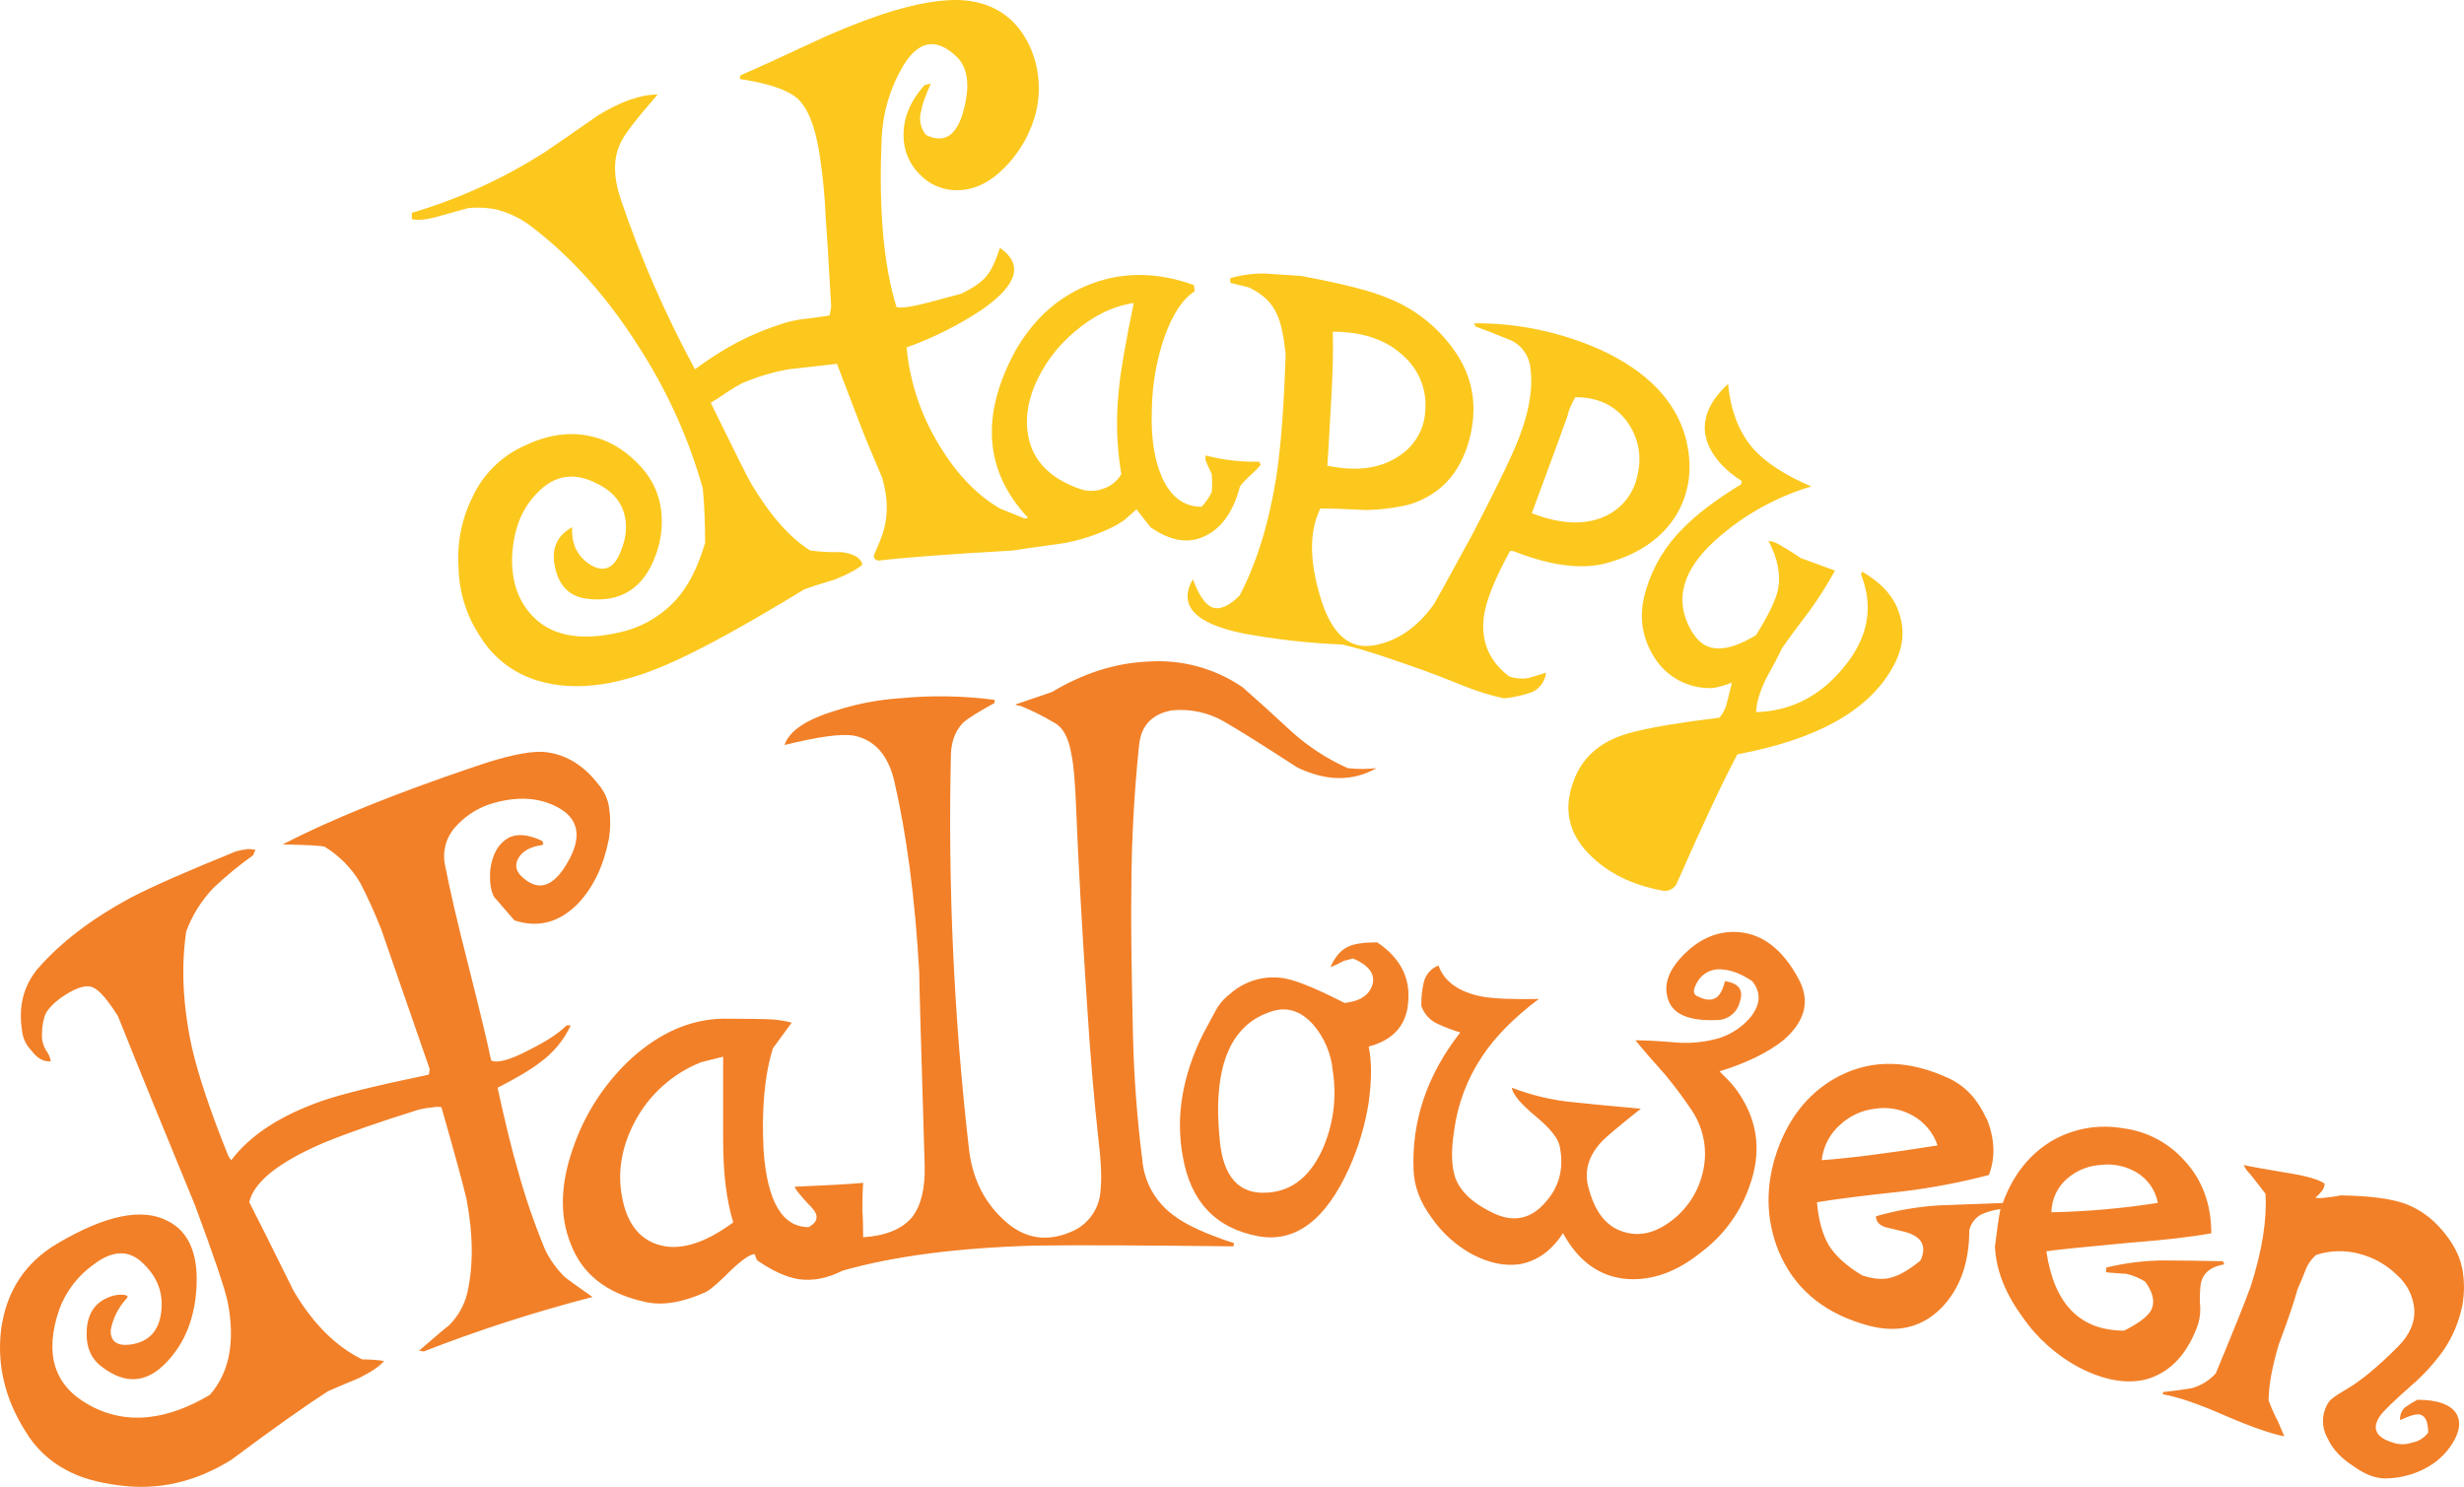 <?xml version="1.0" encoding="iso-8859-1"?>
<!-- Generator: Adobe Illustrator 20.1.0, SVG Export Plug-In . SVG Version: 6.00 Build 0)  -->
<svg version="1.0" id="Layer_1" xmlns="http://www.w3.org/2000/svg" xmlns:xlink="http://www.w3.org/1999/xlink" x="0px" y="0px"
	 viewBox="0 0 787.1 475.02" enable-background="new 0 0 787.1 475.02" xml:space="preserve">
<title>halloweentext_0004</title>
<path fill-opacity="0" d="M570.41,143.29c-27.5-24.853-50.363-39.853-68.59-45c-132.867-52.667-242.623-46.62-329.27,18.14
	c-30.387,22.403-55.635,51.043-74.05,84c-15.407,27.333-23.11,49.617-23.11,66.85c0,10.767-3.977,29.157-11.93,55.17
	c-7.953,26.173-11.93,43.57-11.93,52.19c0,0.333,0.167,3.647,0.5,9.94c0.552,6.78,1.97,13.461,4.22,19.88
	c7.453,18.553,21.787,27.83,43,27.83c11.6,0,21.21-3.977,28.83-11.93c5.633-8.12,8.617-12.427,8.95-12.92
	c14.247,8.613,24.187,12.92,29.82,12.92c0.993,0,7.37-1.74,19.13-5.22c12.093-3.48,18.637-5.387,19.63-5.72H322.9
	c59.147,7.953,108.683,14.58,148.61,19.88c76.04,9.94,123.587,14.91,142.64,14.91c52,0,86.543-4.97,103.63-14.91
	c11.76-6.96,17.64-19.387,17.64-37.28c0-17.227-8.613-41.58-25.84-73.06c-16.067-29.487-36.857-60.383-62.37-92.69
	C621.357,193.65,595.757,165.99,570.41,143.29z"/>
<path fill="#F28028" d="M194.42,268.54c0.663-3.781,0.663-7.649,0-11.43c-0.53-2.386-1.639-4.604-3.23-6.46
	c-4.973-6.46-10.937-9.94-17.89-10.44c-4.807-0.167-12.013,1.407-21.62,4.72c-25.513,8.613-45.973,16.897-61.38,24.85
	c7.953,0.167,12.427,0.417,13.42,0.75c4.713,2.893,8.64,6.905,11.43,11.68c2.486,4.854,4.725,9.83,6.71,14.91l15.41,44.48
	l-0.27,1.74c-16.733,3.48-28.163,6.297-34.29,8.45c-13.253,4.667-22.863,10.963-28.83,18.89c-0.409-0.442-0.746-0.944-1-1.49
	c-5.8-14.413-9.693-26.08-11.68-35c-2.8-13.12-3.373-25.313-1.72-36.58c1.916-5.187,4.877-9.925,8.7-13.92
	c3.983-3.762,8.216-7.25,12.67-10.44l0.75-1.74c-0.742-0.123-1.489-0.206-2.24-0.25c-1.35,0.148-2.688,0.399-4,0.75
	c-15.907,6.46-27.173,11.43-33.8,14.91c-12.26,6.627-22.033,14.083-29.32,22.37c-4.667,5.467-6.407,12.093-5.22,19.88
	c0.222,2.436,1.282,4.719,3,6.46c1.82,2.487,3.89,3.647,6.21,3.48c-0.16-0.965-0.499-1.891-1-2.73c-0.867-1.189-1.461-2.555-1.74-4
	c-0.243-2.591,0.012-5.205,0.75-7.7c0.667-1.82,2.333-3.727,5-5.72c4.667-3.333,8.147-4.493,10.44-3.48c2,0.827,4.667,3.89,8,9.19
	c6.96,17.393,15.16,37.523,24.6,60.39c5.967,16.067,9.447,26.337,10.44,30.81c2.487,12.753,0.58,22.693-5.72,29.82
	c-6.793,4-13.17,6.333-19.13,7c-6.63,0.857-13.36-0.437-19.2-3.69c-11.433-6.16-14.657-16.447-9.67-30.86
	c2.162-5.687,5.958-10.606,10.91-14.14c6.127-4.667,11.427-4.75,15.9-0.25c4.473,4.307,6.38,9.36,5.72,15.16
	c-0.667,6.293-3.98,9.857-9.94,10.69c-4.307,0.5-6.377-1.073-6.21-4.72c0.7-3.717,2.433-7.162,5-9.94
	c0.667-0.667,0.417-1.08-0.75-1.24c-1.426-0.136-2.865,0.035-4.22,0.5c-4.807,1.66-7.373,5.223-7.7,10.69
	c-0.333,5.333,1.333,9.31,5,11.93c7.453,5.633,14.33,5.053,20.63-1.74c5.8-6.127,8.947-14.16,9.44-24.1
	c0.5-10.6-2.563-17.557-9.19-20.87c-8.12-4.307-19.883-1.903-35.29,7.21c-10.32,6.093-16.307,15.27-17.96,27.53
	c-1.333,11.267,1.233,22.037,7.7,32.31c3.092,5.256,7.577,9.554,12.96,12.42c4.473,2.487,10.19,4.153,17.15,5
	c12.427,1.66,24.353-1.073,35.78-8.2c13.087-9.773,23.357-17.063,30.81-21.87c1.82-0.827,5.133-2.233,9.94-4.22
	c4-2,6.667-3.823,8-5.47c-2.318-0.333-4.658-0.5-7-0.5c-8.453-4.16-15.753-11.46-21.9-21.9c-6.293-12.753-11.013-22.197-14.16-28.33
	c1.493-6.46,9.363-12.757,23.61-18.89c7.62-3.147,17.81-6.71,30.57-10.69c1.554-0.361,3.131-0.612,4.72-0.75
	c0.821-0.168,1.669-0.168,2.49,0c4.307,15.073,6.973,24.847,8,29.32c2.153,11.267,2.237,21.29,0.25,30.07
	c-0.944,3.854-2.922,7.377-5.72,10.19c-0.5,0.333-3.73,3.067-9.69,8.2l1.49,0.25c17.616-6.865,35.624-12.675,53.93-17.4
	c-4.973-3.48-7.957-5.633-8.95-6.46c-2.556-2.52-4.657-5.464-6.21-8.7c-3.426-8.26-6.332-16.727-8.7-25.35
	c-1.82-6.127-3.973-14.907-6.46-26.34c6.46-3.333,10.933-6,13.42-8c4.287-3.053,7.711-7.163,9.94-11.93H181
	c-2.487,2.487-6.38,5.053-11.68,7.7c-6.293,3.333-10.437,4.493-12.43,3.48c-1.16-5.633-3.647-15.987-7.46-31.06
	c-3.333-13.087-5.737-23.44-7.21-31.06c-0.993-4.306,0.121-8.828,3-12.18c2.932-3.395,6.7-5.967,10.93-7.46
	c8.78-2.813,16.317-2.4,22.61,1.24c6.793,4,7.207,10.46,1.24,19.38c-4,5.8-8.223,6.8-12.67,3c-2.487-2-3.067-4.153-1.74-6.46
	c1.327-2.307,3.893-3.713,7.7-4.22c0.147-0.126,0.237-0.306,0.25-0.5c-0.135-0.23-0.22-0.485-0.25-0.75
	c-4.473-2.153-8.117-2.487-10.93-1c-3.147,1.82-5.053,5.133-5.72,9.94c-0.333,4,0.08,6.983,1.24,8.95
	c0.167,0.167,2.32,2.653,6.46,7.46c7.62,2.487,14.413,0.663,20.38-5.47c4.807-5.133,8.037-11.843,9.69-20.13 M429.25,306.99l3-0.75
	c4.973,2.153,7.043,4.887,6.21,8.2c-0.993,3.48-3.977,5.48-8.95,6c-8.447-4.307-14.577-6.873-18.39-7.7
	c-6.452-1.398-13.184,0.366-18.12,4.75c-1.558,1.175-2.91,2.601-4,4.22c-0.667,1.16-2.24,4.06-4.72,8.7
	c-6.627,13.42-8.78,26.42-6.46,39c2.487,14.58,10.603,23.113,24.35,25.6c11.76,2,21.37-5.29,28.83-21.87
	c2.989-6.65,5.077-13.668,6.21-20.87c0.993-7.287,0.993-13.25,0-17.89c8.12-2.153,12.343-7.123,12.67-14.91
	c0.5-7.453-2.813-13.583-9.94-18.39c-4.14,0-7.123,0.413-8.95,1.24c-2.487,0.993-4.487,3.23-6,6.71c1.447-0.578,2.857-1.246,4.22-2
	 M406.1,323.18c4.973-1.66,9.447-0.253,13.42,4.22c3.542,4.123,5.712,9.247,6.21,14.66c1.384,8.69,0.173,17.595-3.48,25.6
	c-4.307,9.113-10.683,13.587-19.13,13.42c-7.787-0.167-12.26-5.55-13.42-16.15C387.213,341.403,392.68,327.487,406.1,323.18
	 M536.1,333.12c-5.967-0.5-10.523-0.75-13.67-0.75c2,2.487,5.147,6.13,9.44,10.93c3.102,3.739,6.006,7.638,8.7,11.68
	c3.888,5.946,5.063,13.266,3.23,20.13c-1.518,6.09-5.124,11.455-10.19,15.16c-5.133,3.813-10.187,4.89-15.16,3.23
	c-5.467-1.66-9.193-6.547-11.18-14.66c-1.16-4.973,0.247-9.613,4.22-13.92c1.333-1.493,5.557-5.057,12.67-10.69
	c-9.28-0.827-16.237-1.493-20.87-2c-6.983-0.598-13.845-2.187-20.38-4.72c0.333,2.153,2.9,5.217,7.7,9.19
	c4.8,3.973,7.367,7.287,7.7,9.94c1.333,6.96-0.333,12.923-5,17.89c-4.807,5.333-10.607,6.163-17.4,2.49
	c-5.633-2.813-9.277-6.293-10.93-10.44c-1.333-3.647-1.5-8.7-0.5-15.16c1.108-8.536,4.17-16.701,8.95-23.86
	c4.14-6.293,10.187-12.423,18.14-18.39c-8.12,0.167-14.167-0.083-18.14-0.75c-7.453-1.493-12.093-4.807-13.92-9.94
	c-2.395,0.911-4.169,2.968-4.72,5.47c-0.566,2.445-0.818,4.952-0.75,7.46c0.878,2.544,2.766,4.614,5.22,5.72
	c2.333,1.086,4.743,1.999,7.21,2.73c-10.6,13.587-15.57,28.253-14.91,44c0.167,5.133,2.073,10.187,5.72,15.16
	c3.34,4.845,7.764,8.844,12.92,11.68c5.333,2.813,10.387,3.89,15.16,3.23c5.633-0.993,10.273-4.307,13.92-9.94
	c4.973,9.113,11.85,14,20.63,14.66c7.953,0.5,15.74-2.317,23.36-8.45c7.477-5.535,13.036-13.269,15.9-22.12
	c3.187-9.387,2.463-18.15-2.17-26.29c-1.401-2.568-3.158-4.925-5.22-7l-2.49-2.49c8.613-2.667,15.407-5.98,20.38-9.94
	c7.127-6.127,8.7-12.753,4.72-19.88c-4.973-9.113-11.27-14-18.89-14.66c-6.293-0.5-12.01,1.737-17.15,6.71
	c-4.973,4.807-6.88,9.447-5.72,13.92c1.16,5.333,6.38,7.82,15.66,7.46c3.515,0.063,6.608-2.309,7.46-5.72
	c1.333-3.813-0.24-6.05-4.72-6.71c-0.667,2.667-1.577,4.407-2.73,5.22c-1.493,0.993-3.4,0.91-5.72-0.25c-1.66-0.5-1.91-1.833-0.75-4
	c1.425-3.181,4.734-5.085,8.2-4.72c2.98,0.167,6.21,1.41,9.69,3.73c2.813,3.48,2.73,7.207-0.25,11.18
	c-2.642,3.276-6.184,5.709-10.19,7c-4.271,1.256-8.727,1.76-13.17,1.49 M690.93,444.73v0.75c4.807,0.827,11.35,3.063,19.63,6.71
	c8.447,3.647,14.823,5.883,19.13,6.71c-0.333-0.827-1-2.4-2-4.72c-1.142-2.17-2.144-4.412-3-6.71c0-4.667,1.077-10.63,3.23-17.89
	c2.98-7.953,4.98-13.833,6-17.64c1.16-2.667,1.99-4.667,2.49-6c0.711-1.938,1.909-3.66,3.48-5c4.589-1.493,9.521-1.581,14.16-0.25
	c4.407,1.192,8.431,3.503,11.68,6.71c3.11,2.743,5.065,6.563,5.47,10.69c0.333,4.307-1.407,8.367-5.22,12.18
	c-6.46,6.487-12.01,11.063-16.65,13.73c-3.147,1.82-4.97,3.153-5.47,4c-2.315,3.524-2.412,8.06-0.25,11.68
	c1.493,3.333,4.31,6.317,8.45,8.95c3.48,2.487,6.793,3.73,9.94,3.73c4.802-0.044,9.511-1.329,13.67-3.73
	c3.569-2.06,6.495-5.072,8.45-8.7c1.82-3.48,1.903-6.38,0.25-8.7c-2-2.667-6.06-4-12.18-4c-1.396,0.725-2.733,1.558-4,2.49
	c-1.083,1.035-1.632,2.509-1.49,4c3.147-1.493,5.3-2.073,6.46-1.74c1.66,0.5,2.49,2.407,2.49,5.72
	c-1.253,1.716-3.125,2.875-5.22,3.23c-1.944,0.672-4.056,0.672-6,0c-5.467-1.66-6.873-4.477-4.22-8.45
	c0.993-1.493,4.307-4.723,9.94-9.69c3.93-3.374,7.435-7.212,10.44-11.43c2.946-4.352,4.987-9.253,6-14.41
	c0.665-3.781,0.665-7.649,0-11.43c-0.532-2.725-1.548-5.333-3-7.7c-4-6.46-9.053-10.85-15.16-13.17
	c-4.473-1.66-11.35-2.57-20.63-2.73c-1.724,0.353-3.467,0.603-5.22,0.75c-0.993,0.173-2.007,0.173-3,0c0.751-0.577,1.423-1.249,2-2
	c0.61-0.69,0.963-1.57,1-2.49c-1.82-1.333-5.88-2.493-12.18-3.48c-7.953-1.333-12.51-2.163-13.67-2.49
	c0.302,0.73,0.721,1.405,1.24,2c0.667,0.667,2.573,3.07,5.72,7.21c0.5,8.287-1.073,18.143-4.72,29.57
	c-2,5.467-5.727,14.743-11.18,27.83c-2.07,2.268-4.74,3.904-7.7,4.72c-1.82,0.333-4.883,0.747-9.19,1.24 M634.49,357.31
	c-2.667-5.967-6.56-10.19-11.68-12.67c-12.753-5.967-24.42-6.3-35-1c-9.44,4.807-16.15,12.84-20.13,24.1
	c-3.813,11.1-3.647,21.787,0.5,32.06c4.807,11.433,13.67,19.137,26.59,23.11c10.273,3.333,18.723,1.667,25.35-5
	c5.967-6.127,8.95-14.41,8.95-24.85c0.491-2.114,1.844-3.927,3.73-5c1.966-0.902,4.062-1.49,6.21-1.74
	c-0.5,2.487-1.08,6.463-1.74,11.93c0.333,7.453,3.233,14.91,8.7,22.37c4.698,6.874,11.004,12.497,18.37,16.38
	c7.787,4,14.827,5.243,21.12,3.73c7.287-2,12.67-7.383,16.15-16.15c0.886-2.123,1.308-4.411,1.24-6.71
	c-0.171-2.066-0.171-4.144,0-6.21c0.167-4.307,2.733-6.873,7.7-7.7l-0.5-1c-8.12-0.167-14.417-0.25-18.89-0.25
	c-6.192,0.046-12.357,0.815-18.37,2.29v1.49c3.647,0.333,5.8,0.5,6.46,0.5c2.128,0.479,4.158,1.322,6,2.49
	c2.667,3.647,3.247,6.793,1.74,9.44c-1.333,2-4.15,4.07-8.45,6.21c-14.08,0-22.363-8.45-24.85-25.35
	c3.333-0.5,12.197-1.41,26.59-2.73c10.767-0.827,19.463-1.827,26.09-3c0-9.28-2.817-16.983-8.45-23.11
	c-5.053-5.755-12.033-9.468-19.63-10.44c-7.664-1.374-15.567-0.056-22.37,3.73c-7.453,4.307-12.837,11.017-16.15,20.13l-20.38,0.75
	c-6.816,0.431-13.565,1.598-20.13,3.48c0,1.66,1,2.82,3,3.48l6.21,1.49c5.467,1.493,7.133,4.557,5,9.19
	c-3.48,2.813-6.38,4.553-8.7,5.22c-2.667,0.993-5.98,0.827-9.94-0.5c-4.973-2.98-8.537-6.21-10.69-9.69
	c-2-3.48-3.243-8.037-3.73-13.67c5.967-0.993,15.16-2.153,27.58-3.48c9.22-1.125,18.354-2.869,27.34-5.22
	c2.153-5.633,1.903-11.68-0.75-18.14 M598.8,354.27c4.088-0.697,8.292,0.008,11.93,2c3.873,2.061,6.808,5.529,8.2,9.69
	c-15.573,2.487-27.907,4.06-37,4.72c0.475-4.434,2.62-8.521,6-11.43c3.027-2.774,6.852-4.524,10.93-5 M671.42,372.14
	c3.897-0.384,7.814,0.488,11.18,2.49c3.513,2.129,5.953,5.653,6.71,9.69c-11.253,1.765-22.612,2.767-34,3
	c0.053-4.233,1.961-8.229,5.22-10.93c3.071-2.586,6.918-4.072,10.93-4.22 M412.86,234c-6.793-6.293-12.093-11.097-15.9-14.41
	c-8.959-6.134-19.744-9.027-30.57-8.2c-10.273,0.5-20.38,3.73-30.32,9.69l-11.68,4c0,0.167,0.58,0.333,1.74,0.5
	c3.612,1.463,7.103,3.208,10.44,5.22c2.953,1.467,4.857,4.933,5.71,10.4c0.667,2.98,1.163,8.697,1.49,17.15
	c0.667,16.9,1.827,37.773,3.48,62.62c0.993,15.907,2.237,30.573,3.73,44c0.827,6.793,0.993,12.177,0.5,16.15
	c-0.53,5.111-3.618,9.604-8.2,11.93c-8.613,4.14-16.317,2.897-23.11-3.73c-6.127-5.8-9.69-13.337-10.69-22.61
	c-4.781-41.723-6.692-83.725-5.72-125.71c0.167-4.307,1.5-7.703,4-10.19c1.493-1.333,4.807-3.403,9.94-6.21v-1
	c-10.055-1.316-20.227-1.484-30.32-0.5c-7.015,0.483-13.943,1.826-20.63,4c-9.28,2.813-14.663,6.457-16.15,10.93
	c10.767-2.667,18.14-3.667,22.12-3c6.627,1.333,10.933,6.137,12.92,14.41c4,17.227,6.667,37.603,8,61.13
	c0,2.98,0.58,23.607,1.74,61.88c0.167,7.287-1.167,12.753-4,16.4c-3.147,3.813-8.367,5.967-15.66,6.46c0-3.813-0.083-6.713-0.25-8.7
	c0-3.48,0.083-6.38,0.25-8.7c-2.98,0.333-10.27,0.747-21.87,1.24c0.167,0.827,1.99,3.063,5.47,6.71c2.32,2.487,1.987,4.557-1,6.21
	c-8.447,0-13.25-8.2-14.41-24.6c-0.667-13.253,0.333-24.103,3-32.55l6-8.2c-1.969-0.496-3.976-0.83-6-1
	c-2.98-0.167-8.28-0.25-15.9-0.25c-10.44,0.167-20.297,4.473-29.57,12.92c-8.408,7.853-14.743,17.665-18.44,28.56
	c-4,11.433-4.25,21.54-0.75,30.32c3.647,9.773,11.517,15.987,23.61,18.64c5.467,1.333,11.927,0.333,19.38-3
	c1.493-0.667,4.227-3,8.2-7c3.647-3.48,6.213-5.22,7.7-5.22c0.128,0.706,0.382,1.384,0.75,2c4.807,3.333,9.197,5.333,13.17,6
	c4.473,0.667,9.193-0.243,14.16-2.73c16.4-4.667,37.027-7.333,61.88-8c14.08-0.167,35.037-0.083,62.87,0.25l0.25-1
	c-9.113-2.98-15.573-5.963-19.38-8.95c-5.715-4.16-9.342-10.597-9.94-17.64c-1.701-13.442-2.703-26.964-3-40.51
	c-0.5-22.367-0.667-37.773-0.5-46.22c0.053-15.366,0.884-30.719,2.49-46c0.667-6.127,4.147-9.77,10.44-10.93
	c5.792-0.581,11.621,0.664,16.67,3.56c5.133,2.98,12.92,7.867,23.36,14.66c9.28,4.473,17.73,4.557,25.35,0.25
	c-3.054,0.332-6.136,0.332-9.19,0C424.085,242.542,418.13,238.688,412.86,234 M224,339.36l7-1.74v26.59
	c0,10.6,1.077,19.38,3.23,26.34c-9.44,6.96-17.557,9.293-24.35,7c-5.967-2-9.693-7.053-11.18-15.16
	c-1.493-7.953-0.16-15.907,4-23.86C207.268,349.79,214.829,342.985,224,339.36z"/>
<path fill="#FCC81E" d="M570.16,175.1c-2.153-1.493-3.893-2.24-5.22-2.24c2.98,5.633,3.98,10.853,3,15.66
	c-0.827,3.48-3.16,8.283-7,14.41c-4.667,2.813-8.56,4.22-11.68,4.22c-3.813,0.167-6.877-1.833-9.19-6
	c-5.333-9.607-2.6-19.217,8.2-28.83c8.746-7.788,19.097-13.558,30.32-16.9c-8.44-3.613-14.637-7.657-18.59-12.13
	c-4.473-5.133-7.14-12.01-8-20.63c-7.127,6.627-9.127,13.337-6,20.13c2,4.14,5.48,7.783,10.44,10.93
	c-0.125,0.321-0.209,0.657-0.25,1c-8.12,4.973-14.333,9.693-18.64,14.16c-5.472,5.366-9.492,12.035-11.68,19.38
	c-2.487,7.787-1.657,14.993,2.49,21.62c3.987,6.538,11.244,10.357,18.89,9.94c2.056-0.365,4.067-0.949,6-1.74l-1.49,6
	c-0.382,1.92-1.238,3.715-2.49,5.22c-12.26,1.493-21.29,2.983-27.09,4.47c-9.94,2.32-16.4,7.457-19.38,15.41
	c-3.48,8.947-1.907,16.817,4.72,23.61c5.8,5.967,13.503,9.86,23.11,11.68c2.192,0.65,4.504-0.559,5.22-2.73
	c8.1-18.413,14.483-31.993,19.15-40.74c25.013-4.667,41.413-13.697,49.2-27.09c3.48-5.8,4.39-11.517,2.73-17.15
	c-1.493-5.633-5.553-10.353-12.18-14.16l-0.25,1c4.14,10.44,2.233,20.38-5.72,29.82c-7.447,9.053-16.707,13.757-27.78,14.11
	c0-2.667,1-6.147,3-10.44c2.667-4.807,4.407-8.12,5.22-9.94c1.82-2.667,4.803-6.727,8.95-12.18c2.926-4.054,5.598-8.285,8-12.67
	l-10.93-4c-2-1.333-3.667-2.41-5-3.23 M396,155.47c0.923-1.146,1.926-2.225,3-3.23c1.331-1.152,2.578-2.399,3.73-3.73l-0.5-1
	c-5.781,0.127-11.553-0.547-17.15-2c0,0.5,0,0.997,0,1.49c0.167,0.5,0.833,1.99,2,4.47c0.17,1.903,0.17,3.817,0,5.72
	c-0.825,1.731-1.915,3.324-3.23,4.72c-5.633,0-9.857-3.147-12.67-9.44c-2.487-5.633-3.563-12.84-3.23-21.62
	c0.101-7.867,1.451-15.667,4-23.11c2.667-7.453,5.897-12.34,9.69-14.66l-0.25-2c-11.433-4.14-22.283-4.307-32.55-0.5
	s-18.417,10.947-24.45,21.42c-11.267,20.707-9.933,38.517,4,53.43l-1,0.25l-8-3.23c-7.953-4.667-14.83-12.123-20.63-22.37
	c-5.078-8.936-8.2-18.848-9.16-29.08c8.688-3.097,16.953-7.273,24.6-12.43c10.933-7.787,12.673-14.247,5.22-19.38
	c-1.333,4.14-2.74,7.123-4.22,8.95c-1.66,2-4.393,3.907-8.2,5.72c-3.647,0.993-7.043,1.903-10.19,2.73
	c-5.8,1.493-9.28,1.99-10.44,1.49c-4.14-13.42-5.713-31.397-4.72-53.93c0.332-8.054,2.636-15.904,6.71-22.86
	c4.973-8.447,10.773-9.447,17.4-3c3.48,3.48,4.147,9.197,2,17.15s-6.123,10.52-11.93,7.7c-1.854-2.226-2.418-5.256-1.49-8
	c0.167-1.493,1.167-4.31,3-8.45l-2,0.5c-4.473,4.973-6.71,10.273-6.71,15.9c-0.084,4.763,1.805,9.349,5.22,12.67
	c3.222,3.39,7.758,5.214,12.43,5c5.133-0.167,9.937-2.5,14.41-7c5.15-5.086,8.759-11.523,10.41-18.57
	c1.511-6.938,0.725-14.179-2.24-20.63c-4.14-8.613-10.933-13.417-20.38-14.41c-6.793-0.667-15.74,0.823-26.84,4.47
	c-7.719,2.626-15.278,5.697-22.64,9.2c-9.94,4.667-17.397,8.063-22.37,10.19c-0.215,0.375-0.303,0.811-0.25,1.24
	c8.947,1.333,15.077,3.403,18.39,6.21c3.333,3.147,5.667,9.027,7,17.64c1.049,6.75,1.717,13.554,2,20.38
	c0.333,4.14,0.913,13.667,1.74,28.58L265,100.8c-3.333,0.5-5.737,0.833-7.21,1c-2.531,0.238-5.031,0.737-7.46,1.49
	c-5.053,1.567-9.959,3.574-14.66,6c-4.77,2.551-9.339,5.459-13.67,8.7c-9.372-17.3-17.267-35.361-23.6-53.99
	c-2.487-7.287-2.57-13.333-0.25-18.14c0.993-2.487,4.97-7.707,11.93-15.66c-5.467,0-11.843,2.237-19.13,6.71
	c-7.787,5.467-13.42,9.36-16.9,11.68c-13.181,8.441-27.489,14.975-42.5,19.41v2c2,0.5,4.983,0.167,8.95-1
	c5.333-1.493,8.317-2.323,8.95-2.49c3.153-0.339,6.34-0.17,9.44,0.5c4.274,1.151,8.255,3.196,11.68,6
	c12.427,9.607,23.527,22.113,33.3,37.52c9.12,14.034,16.072,29.363,20.62,45.47c0.5,5.133,0.75,10.933,0.75,17.4
	c-2.32,7.953-5.467,14.083-9.44,18.39c-4.709,5.109-10.862,8.664-17.64,10.19c-11.927,2.813-20.957,1.407-27.09-4.22
	c-5.333-4.973-7.82-11.767-7.46-20.38c0.5-8.447,3.167-15.073,8-19.88c5.333-5.633,11.547-6.71,18.64-3.23
	c4.667,2.153,7.65,5.217,8.95,9.19c1.3,3.973,0.967,8.28-1,12.92c-2.153,5.333-5.383,6.667-9.69,4
	c-4.14-2.667-6.047-6.643-5.72-11.93c-4.973,2.667-6.797,6.973-5.47,12.92c1.327,5.947,4.723,9.26,10.19,9.94
	c10.933,1.333,18.307-3.47,22.12-14.41c1.653-4.612,2.165-9.557,1.49-14.41c-0.683-4.804-2.771-9.299-6-12.92
	c-5.133-5.8-11.013-9.28-17.64-10.44c-6.46-1.16-13.253,0-20.38,3.48c-7.12,3.31-12.84,9.03-16.15,16.15
	c-3.486,7.001-5.03,14.809-4.47,22.61c0.165,7.892,2.594,15.57,7,22.12c4.139,6.704,10.593,11.657,18.14,13.92
	c12.26,3.813,27.087,1.66,44.48-6.46c9.773-4.473,23.357-12.01,40.75-22.61c1.66-0.667,4.973-1.743,9.94-3.23
	c4.14-1.66,7.04-3.233,8.7-4.72c-0.5-2.153-2.737-3.487-6.71-4c-3.321,0.098-6.645-0.069-9.94-0.5
	c-6.46-4-12.757-11.123-18.89-21.37c-1.16-2-5.467-10.613-12.92-25.84c1.16-0.667,2.827-1.743,5-3.23c1.605-1.099,3.275-2.101,5-3
	c4.779-2.066,9.783-3.567,14.91-4.47c1.333-0.167,6.47-0.747,15.41-1.74c4,10.44,6.567,17.15,7.7,20.13
	c1.133,2.98,3.37,8.363,6.71,16.15c2.153,7.287,1.987,13.913-0.5,19.88c-0.5,1.333-1.167,2.907-2,4.72
	c-0.333,0.993,0.08,1.66,1.24,2c8.287-0.993,22.62-2.07,43-3.23c3.147-0.5,7.787-1.167,13.92-2c4.6-0.598,9.108-1.767,13.42-3.48
	c4.667-1.82,7.897-3.643,9.69-5.47c0.993-0.827,1.823-1.573,2.49-2.24l4.47,5.72c6.627,4.667,12.673,5.497,18.14,2.49
	c4.973-2.667,8.453-7.803,10.44-15.41 M343.27,106c5.967-5.133,12.263-8.197,18.89-9.19c-2.667,12.92-4.24,22.033-4.72,27.34
	c-1.029,9.104-0.777,18.307,0.75,27.34c-1.321,2.284-3.469,3.974-6,4.72c-2.331,0.832-4.879,0.832-7.21,0
	c-8.12-2.813-13.34-7.37-15.66-13.67c-2-5.8-1.667-12.097,1-18.89C333.136,116.8,337.581,110.741,343.27,106 M465.27,113
	c-5.249-7.938-12.79-14.091-21.62-17.64c-5.333-2.32-14.693-4.723-28.08-7.21c-7.453-0.5-11.263-0.75-11.43-0.75
	c-3.766-0.075-7.522,0.42-11.14,1.47v1.49l6,1.49c4.473,2.153,7.457,5.053,8.95,8.7c1.16,2.32,2.07,6.463,2.73,12.43
	c-0.5,16.567-1.5,29.737-3,39.51c-2.347,14.74-6.24,27.33-11.68,37.77c-3.48,3.48-6.463,4.723-8.95,3.73
	c-2.153-0.993-4.153-3.977-6-8.95c-4.807,8.447,0.66,14.247,16.4,17.4c10.342,1.893,20.805,3.056,31.31,3.48
	c3.647,0.827,7.953,2.07,12.92,3.73c2.98,0.993,7.287,2.483,12.92,4.47c2.813,0.993,7.12,2.66,12.92,5
	c4.182,1.708,8.505,3.046,12.92,4c3.056-0.286,6.063-0.958,8.95-2c2.498-1.116,4.205-3.487,4.47-6.21
	c-3.147,0.993-5.053,1.573-5.72,1.74c-2.011,0.323-4.07,0.151-6-0.5c-6.427-4.833-9.14-11.217-8.14-19.15
	c0.667-4.973,3.4-11.85,8.2-20.63c0.167-0.5,0.833-0.5,2,0c12.093,4.667,22.117,5.743,30.07,3.23
	c9.607-2.813,16.647-7.783,21.12-14.91c4.473-7.453,5.473-15.82,3-25.1c-3.333-11.76-12.363-21.037-27.09-27.83
	c-12.676-5.665-26.416-8.556-40.3-8.48l0.25,1c2.813,0.993,6.623,2.483,11.43,4.47c3.526,1.653,5.896,5.068,6.21,8.95
	c0.993,7.453-0.913,16.483-5.72,27.09c-2.667,5.967-6.973,14.663-12.92,26.09c-7.947,14.573-12.003,21.947-12.17,22.12
	c-5.333,7.453-11.71,11.843-19.13,13.17c-8.12,1.493-13.92-3.89-17.4-16.15c-3.333-11.433-3.25-20.627,0.25-27.58
	c3.147,0,7.95,0.167,14.41,0.5c4.69-0.065,9.358-0.648,13.92-1.74c9.773-2.98,16.15-9.773,19.13-20.38
	c2.813-10.273,1.48-19.55-4-27.83 M425.75,105.99c9.773,0,17.393,2.667,22.86,8c4.646,4.245,7.114,10.37,6.71,16.65
	c-0.09,6.023-3.162,11.609-8.2,14.91c-5.967,4.14-13.67,5.217-23.11,3.23c0.167-2.153,0.58-9.193,1.24-21.12
	c0.5-8.613,0.667-15.82,0.5-21.62 M500.75,132.63c0.554-2.015,1.392-3.941,2.49-5.72c7.287,0,12.837,2.667,16.65,8
	c3.45,4.815,4.629,10.894,3.23,16.65c-1.02,5.725-4.714,10.619-9.94,13.17c-6.46,3.147-14.413,2.897-23.86-0.75
	c6.513-17.6,10.35-28.057,11.51-31.37L500.75,132.63z"/>
</svg>
